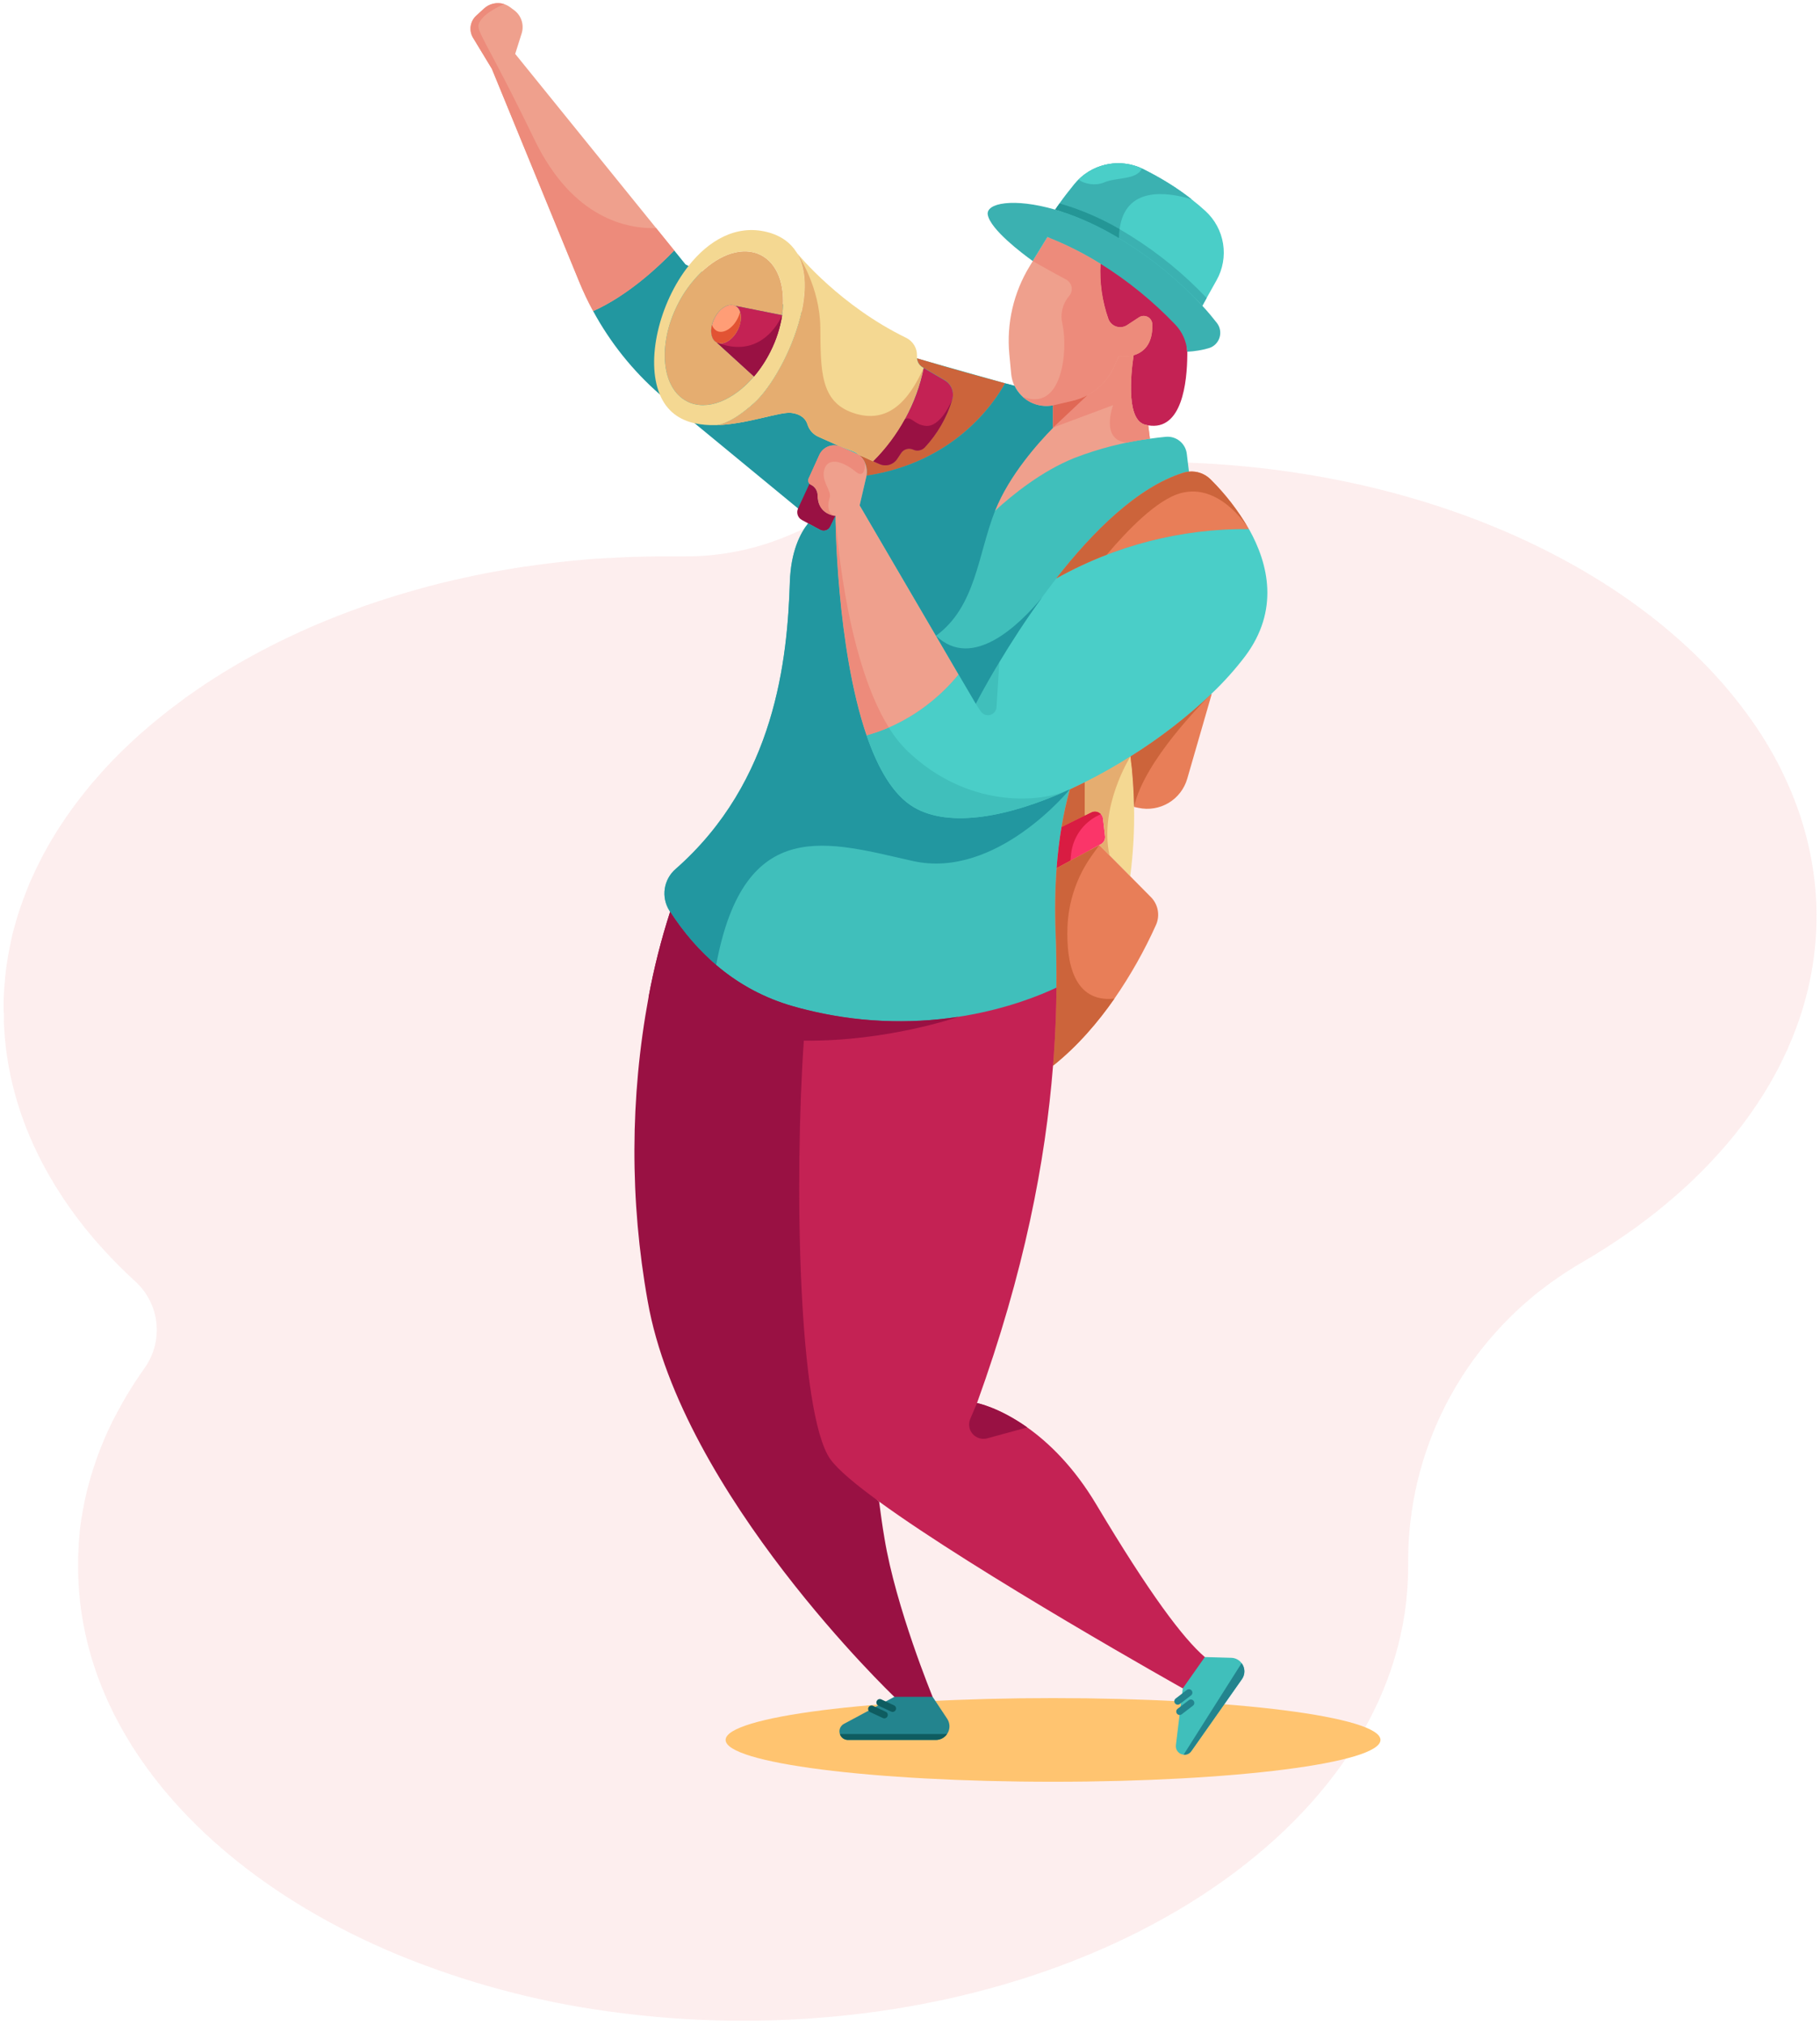 <svg width="294" height="327" viewBox="0 0 294 327" fill="none" xmlns="http://www.w3.org/2000/svg">
<path d="M0.59 163.131L0.59 161.681C0.59 161.459 0.59 161.242 0.614 161.02C0.638 160.799 0.614 160.476 0.65 160.215C0.648 160.189 0.648 160.163 0.65 160.138C0.65 159.816 0.69 159.506 0.719 159.187C0.747 158.869 0.775 158.499 0.807 158.16L0.807 157.999C0.868 157.367 0.948 156.738 1.033 156.11C1.117 155.481 1.238 154.756 1.355 154.096C1.403 153.814 1.46 153.544 1.516 153.29C1.516 153.214 1.544 153.137 1.556 153.061C1.617 152.762 1.681 152.468 1.746 152.174L1.746 152.066C1.81 151.784 1.871 151.498 1.947 151.22C1.947 151.151 1.979 151.079 1.987 151.018C2.052 150.76 2.116 150.503 2.181 150.253C2.221 150.112 2.261 149.963 2.298 149.818C2.334 149.673 2.386 149.504 2.426 149.347L2.451 149.266C2.519 149.024 2.584 148.779 2.66 148.541C2.68 148.468 2.704 148.396 2.725 148.319C2.785 148.118 2.849 147.917 2.906 147.723C2.962 147.53 3.023 147.357 3.087 147.167C3.305 146.491 3.546 145.81 3.8 145.133C3.961 144.69 4.13 144.243 4.304 143.808L4.646 142.974C4.645 142.961 4.645 142.947 4.646 142.934C4.771 142.632 4.9 142.33 5.049 142.027C5.089 141.923 5.141 141.814 5.194 141.705C5.282 141.504 5.371 141.302 5.472 141.097C5.524 140.96 5.593 140.823 5.657 140.694C5.798 140.392 5.943 140.09 6.092 139.796C6.241 139.502 6.386 139.196 6.543 138.902C6.745 138.499 6.946 138.096 7.172 137.693C7.397 137.29 7.542 137.004 7.744 136.662C7.828 136.505 7.921 136.344 8.018 136.191C8.163 135.933 8.316 135.675 8.473 135.413C8.63 135.151 8.775 134.918 8.928 134.672C8.95 134.622 8.978 134.574 9.013 134.531C9.166 134.277 9.323 134.028 9.484 133.774C9.585 133.621 9.681 133.464 9.786 133.311C9.935 133.073 10.092 132.839 10.253 132.614C10.463 132.295 10.656 131.985 10.89 131.671C10.914 131.643 10.93 131.615 10.954 131.591C11.123 131.345 11.296 131.095 11.478 130.845C11.513 130.8 11.545 130.753 11.574 130.704C11.603 130.676 11.623 130.644 11.647 130.616C11.877 130.297 12.11 129.975 12.352 129.657C12.594 129.339 12.839 129.017 13.093 128.698C13.347 128.38 13.661 127.969 13.951 127.615L14.757 126.624C15.349 125.931 15.965 125.246 16.565 124.561L16.924 124.159C17.359 123.683 17.806 123.216 18.253 122.749L18.728 122.269C19.28 121.705 19.844 121.146 20.42 120.598C20.823 120.227 21.198 119.861 21.592 119.498C21.87 119.244 22.148 118.986 22.43 118.741C22.712 118.495 22.954 118.265 23.236 118.036L23.397 117.899C23.647 117.677 23.901 117.46 24.154 117.246C24.759 116.731 25.371 116.224 25.991 115.728C26.221 115.542 26.45 115.357 26.688 115.176C26.761 115.111 26.841 115.047 26.922 114.986C27.143 114.805 27.373 114.632 27.598 114.459C28.404 113.847 29.21 113.25 30.015 112.642L30.821 112.082C30.934 111.998 31.047 111.913 31.163 111.836C31.445 111.639 31.731 111.434 32.013 111.252C32.855 110.672 33.713 110.112 34.579 109.553L35.179 109.174C35.413 109.021 35.655 108.876 35.896 108.727L36.299 108.481C36.638 108.272 36.98 108.078 37.33 107.857C37.765 107.599 38.205 107.337 38.648 107.083C38.901 106.934 39.163 106.789 39.425 106.64C39.687 106.491 40.037 106.298 40.347 106.125L41.197 105.657C41.423 105.532 41.653 105.408 41.878 105.295L42.281 105.077C42.893 104.755 43.518 104.433 44.138 104.115L45.209 103.583L46.261 103.075L46.519 102.95C47.062 102.693 47.606 102.435 48.158 102.185C48.71 101.935 49.254 101.69 49.81 101.44L50.986 100.932L52.17 100.433C52.976 100.102 53.781 99.776 54.587 99.462L56.065 98.89L56.73 98.648L57.254 98.455C57.431 98.391 57.608 98.318 57.785 98.262L58.768 97.903C58.921 97.855 59.078 97.798 59.235 97.738L60.444 97.335C60.549 97.295 60.657 97.259 60.774 97.222L61.741 96.904L62.583 96.63L63.691 96.284C64.15 96.139 64.613 96.002 65.088 95.861C65.797 95.647 66.522 95.458 67.247 95.237C67.606 95.132 67.977 95.035 68.335 94.938C69.012 94.753 69.692 94.572 70.349 94.403L71.558 94.101C72.17 93.951 72.766 93.806 73.39 93.665C73.89 93.549 74.393 93.44 74.897 93.331C75.4 93.222 76.005 93.081 76.569 92.965C77.652 92.743 78.74 92.526 79.835 92.328C80.931 92.131 82.123 91.925 83.279 91.732C83.807 91.643 84.343 91.567 84.891 91.486L85.004 91.486C85.366 91.43 85.737 91.374 86.103 91.329C86.47 91.285 86.861 91.216 87.247 91.168L87.42 91.148C87.884 91.079 88.351 91.023 88.818 90.967C89.108 90.93 89.398 90.894 89.692 90.866C89.986 90.838 90.252 90.793 90.534 90.769L91.396 90.669L92.585 90.548L92.955 90.516C93.523 90.463 94.103 90.407 94.683 90.358C95.263 90.31 95.827 90.262 96.399 90.222L96.649 90.222L98.2 90.117L98.554 90.117C98.888 90.093 99.215 90.081 99.549 90.06L100.729 90C101.305 89.972 101.877 89.952 102.457 89.931L102.86 89.931L104.343 89.891C104.943 89.891 105.551 89.863 106.155 89.859C106.759 89.855 107.364 89.859 107.968 89.859C108.729 89.859 109.478 89.859 110.228 89.859C116.327 89.936 122.372 88.699 127.952 86.234C144.684 78.878 164.608 74.608 186.005 74.608C208.563 74.608 229.485 79.353 246.766 87.458C260.667 93.98 272.207 102.676 280.324 112.835C281.013 113.689 281.67 114.555 282.306 115.43C283.273 116.753 284.178 118.096 285.021 119.458C286.717 122.195 288.188 125.066 289.42 128.042C289.682 128.662 289.927 129.298 290.161 129.935C290.429 130.647 290.678 131.364 290.906 132.086C291.349 133.452 291.74 134.837 292.062 136.227C293.569 142.561 293.842 149.125 292.868 155.562C292.325 159.126 291.418 162.624 290.161 166.003C289.297 168.334 288.281 170.605 287.12 172.802C286.373 174.215 285.568 175.61 284.703 176.988C282.665 180.202 280.363 183.241 277.823 186.075C276.485 187.574 275.08 189.028 273.601 190.454C273.045 190.991 272.48 191.517 271.905 192.033C269.233 194.453 266.417 196.71 263.474 198.792C260.921 200.607 258.235 202.331 255.418 203.964L254.645 204.419C254.182 204.701 253.718 204.987 253.263 205.277C252.808 205.567 252.425 205.821 252.014 206.103C251.604 206.385 251.16 206.687 250.737 206.993C250.141 207.42 249.555 207.861 248.977 208.315C248.848 208.407 248.719 208.512 248.574 208.613L247.853 209.197L247.813 209.233C247.624 209.386 247.434 209.539 247.249 209.7C246.742 210.127 246.238 210.566 245.747 211.009L245.666 211.082C245.392 211.328 245.126 211.577 244.86 211.831C244.671 212.008 244.486 212.186 244.305 212.367C243.338 213.307 242.41 214.279 241.521 215.283C239.982 216.997 238.553 218.807 237.243 220.701C235.886 222.674 234.656 224.731 233.561 226.86C229.486 234.807 227.397 243.622 227.471 252.552C227.471 252.701 227.471 252.854 227.471 253.003C227.471 293.514 179.375 326.359 120.044 326.359C112.748 326.363 105.461 325.857 98.236 324.845C86.629 323.253 75.27 320.203 64.428 315.765C63.115 315.226 61.83 314.662 60.557 314.086C57.962 312.907 55.449 311.653 53.016 310.323L52.927 310.275C43.663 305.204 35.651 299.109 29.266 292.237C18.72 280.89 12.614 267.428 12.614 252.995L12.614 252.032C12.614 252.032 12.614 251.392 12.638 251.077C12.638 250.844 12.658 250.614 12.67 250.381C12.67 250.223 12.67 250.07 12.702 249.917C12.735 249.764 12.702 249.672 12.702 249.551C12.702 249.353 12.726 249.148 12.743 248.967L12.779 248.503C12.807 248.238 12.831 247.968 12.855 247.698C12.853 247.664 12.853 247.631 12.855 247.597C12.855 247.388 12.896 247.194 12.924 246.969C12.952 246.743 12.972 246.538 13.004 246.316C13.166 245.059 13.383 243.823 13.641 242.586C13.681 242.385 13.721 242.183 13.766 241.986C13.81 241.788 13.838 241.656 13.879 241.486C13.947 241.188 14.02 240.886 14.096 240.584C14.136 240.407 14.181 240.242 14.233 240.068C14.285 239.895 14.302 239.782 14.342 239.641C14.398 239.42 14.459 239.21 14.523 238.993C14.588 238.775 14.676 238.445 14.761 238.187C14.809 238.018 14.857 237.853 14.914 237.684C14.97 237.515 15.027 237.317 15.087 237.136C15.22 236.709 15.365 236.278 15.522 235.851C15.679 235.424 15.864 234.896 16.042 234.413C16.09 234.288 16.146 234.155 16.199 234.01C16.291 233.772 16.388 233.535 16.481 233.305C16.573 233.076 16.658 232.858 16.759 232.633C16.859 232.407 16.932 232.23 17.029 232.012C17.125 231.795 17.166 231.69 17.234 231.529L17.492 230.969L17.572 230.8C17.693 230.546 17.806 230.288 17.935 230.034C17.944 230.008 17.957 229.982 17.971 229.958C18.095 229.689 18.229 229.427 18.374 229.172C18.374 229.136 18.406 229.1 18.43 229.064C18.555 228.806 18.692 228.548 18.833 228.286C19.131 227.718 19.445 227.146 19.768 226.578L20.11 225.978C20.332 225.599 20.553 225.225 20.783 224.846C20.944 224.584 21.105 224.322 21.27 224.065C21.387 223.871 21.508 223.686 21.629 223.497C21.75 223.307 21.854 223.146 21.971 222.973C22.414 222.296 22.881 221.616 23.357 220.939C24.855 218.839 25.535 216.263 25.267 213.697C24.999 211.131 23.802 208.751 21.903 207.005C21.5 206.603 21.069 206.228 20.658 205.845C20.46 205.656 20.255 205.479 20.086 205.289C19.659 204.887 19.24 204.464 18.829 204.045C18.189 203.392 17.556 202.736 16.948 202.063C16.827 201.934 16.706 201.805 16.59 201.66C16.473 201.515 16.336 201.386 16.211 201.257C16.154 201.193 16.094 201.128 16.042 201.064C15.86 200.863 15.675 200.661 15.498 200.448C15.321 200.234 15.143 200.045 14.966 199.827C14.566 199.357 14.173 198.883 13.786 198.405C13.331 197.829 12.876 197.249 12.437 196.669C10.949 194.689 9.574 192.626 8.32 190.49C8.215 190.305 8.106 190.123 7.997 189.938C7.631 189.298 7.272 188.657 6.93 188.005C6.716 187.602 6.507 187.199 6.306 186.796C5.987 186.152 5.681 185.515 5.387 184.875C5.198 184.444 5.005 184.009 4.819 183.582C4.634 183.155 4.465 182.712 4.284 182.281L4.034 181.62C3.973 181.471 3.921 181.318 3.865 181.165C3.752 180.875 3.647 180.581 3.542 180.287C3.393 179.852 3.244 179.413 3.103 178.978C3.043 178.784 2.982 178.599 2.926 178.41C2.926 178.369 2.898 178.317 2.878 178.269C2.761 177.866 2.648 177.503 2.539 177.117C2.519 177.048 2.503 176.984 2.483 176.919C2.463 176.855 2.443 176.762 2.426 176.686C2.322 176.327 2.225 175.965 2.136 175.606C2.084 175.38 2.028 175.159 1.971 174.941L1.79 174.136L1.669 173.584C1.625 173.358 1.581 173.129 1.532 172.899C1.532 172.851 1.532 172.794 1.504 172.742C1.363 172.037 1.246 171.32 1.142 170.599C1.105 170.402 1.081 170.196 1.057 170.015L1.033 169.866C0.984 169.463 0.936 169.089 0.896 168.702C0.868 168.484 0.852 168.275 0.823 168.057C0.795 167.84 0.787 167.675 0.775 167.489C0.727 166.929 0.69 166.37 0.658 165.81C0.658 165.632 0.658 165.451 0.634 165.282C0.61 165.113 0.634 165.016 0.634 164.879C0.634 164.742 0.634 164.662 0.634 164.545L0.634 164.142L0.634 163.8C0.59 163.578 0.59 163.356 0.59 163.131Z" fill="#EB5757" fill-opacity="0.1"/>
<path d="M163.045 57.212L163.347 60.395C163.41 61.061 163.589 61.71 163.875 62.313C164.419 63.454 165.325 64.382 166.453 64.953C167.58 65.524 168.865 65.705 170.106 65.469C170.189 65.469 171.6 66.879 171.683 66.859L173.831 66.449C176.764 65.754 180.228 65.191 181.476 62.446L181.962 61.229C182.879 60.832 183.816 60.484 184.77 60.187C186.264 59.752 191.633 55.513 191.536 52.194C191.505 51.107 180.267 43.292 180.454 39.368C176.896 37.165 171.18 39.066 169.199 38.309L166.829 42.18L166.349 42.962C163.733 47.228 162.573 52.229 163.045 57.212Z" fill="#EFA08D"/>
<path d="M160.735 82.496C163.654 79.824 169.728 82.062 174.92 79.973C177.804 78.816 181.734 76.683 184.372 76.151C185.72 75.876 185.762 70.848 185.762 70.848L185.491 68.704C185.331 68.68 185.164 68.645 184.994 68.603C181.981 67.849 182.613 60.889 183.131 57.383C182.351 57.6 181.536 57.658 180.733 57.553L179.955 59.266C179.344 60.619 178.431 61.814 177.286 62.76C176.142 63.705 174.796 64.376 173.353 64.722L170.378 65.417C170.295 65.438 170.211 65.455 170.128 65.469L166.25 67.352C163.953 69.667 163.001 76.717 160.735 82.496Z" fill="#EFA08D"/>
<path d="M170.106 172.111L157.624 157.662L162.114 119.601L182.62 113.197L195.637 112.105L177.845 128.125L173.769 150.507L172.368 166.468L170.106 172.111Z" fill="#FF784F"/>
<path d="M182.618 122.156C182.953 124.866 183.144 127.592 183.192 130.322L183.908 130.475C185.573 130.833 187.312 130.546 188.774 129.673C190.236 128.799 191.312 127.403 191.785 125.766L195.768 111.988C195.768 111.988 195.768 112.11 195.646 112.106C188.964 111.894 183.883 114.619 182.618 122.156Z" fill="#E87E58"/>
<path d="M175.246 126.321V131.707L176.305 131.186C176.493 131.094 176.7 131.048 176.909 131.053C177.118 131.057 177.323 131.112 177.506 131.212C177.69 131.312 177.847 131.455 177.964 131.628C178.081 131.801 178.154 132 178.178 132.207L178.505 135.05C178.536 135.309 178.488 135.57 178.367 135.802C178.247 136.033 178.06 136.222 177.831 136.346L177.581 136.482L179.224 138.139L182.574 141.517C183.059 137.805 183.266 134.063 183.193 130.32C183.145 127.59 182.954 124.864 182.619 122.154C180.211 123.673 177.737 125.073 175.246 126.321Z" fill="#F4D892"/>
<path d="M170.693 140.207L177.58 136.482L177.831 136.346C178.06 136.223 178.247 136.033 178.367 135.802C178.487 135.571 178.535 135.309 178.505 135.05L178.178 132.208C178.154 132 178.08 131.801 177.963 131.628C177.846 131.455 177.689 131.312 177.506 131.212C177.323 131.112 177.118 131.058 176.909 131.053C176.7 131.049 176.493 131.094 176.305 131.186L175.245 131.707L171.489 133.563C171.159 135.53 170.881 137.743 170.693 140.207Z" fill="#FB3569"/>
<path d="M177.381 131.707C176.188 132.293 175.162 133.171 174.4 134.26C173.638 135.349 173.164 136.613 173.023 137.934C172.988 138.282 172.954 138.636 172.919 138.998L170.684 140.207C170.872 137.743 171.15 135.53 171.48 133.563L175.237 131.707L176.297 131.186C176.55 131.062 176.837 131.023 177.115 131.076C177.392 131.128 177.645 131.269 177.836 131.478L177.381 131.707Z" fill="#D91C42"/>
<path d="M170.107 172.114C174.065 168.965 177.387 165.066 180.021 161.282C182.615 157.532 184.861 153.553 186.732 149.394C187.068 148.647 187.169 147.814 187.022 147.008C186.875 146.201 186.487 145.458 185.908 144.877L182.576 141.513L177.582 136.475L170.695 140.2C170.446 143.627 170.391 147.066 170.528 150.499C170.639 153.38 170.691 156.376 170.663 159.496C170.632 163.034 170.497 166.731 170.222 170.595C170.187 171.106 170.149 171.606 170.107 172.114Z" fill="#E87E58"/>
<path d="M171.488 133.562L175.244 131.706V126.32C174.438 126.721 173.633 127.106 172.829 127.474C172.274 129.478 171.827 131.51 171.488 133.562Z" fill="#CC643B"/>
<path d="M170.107 172.112C174.065 168.964 177.387 165.065 180.021 161.28C173.419 161.975 172.248 155.394 172.432 149.813C172.575 145.594 173.969 141.512 176.435 138.085L177.582 136.49L170.695 140.215C170.446 143.643 170.391 147.081 170.528 150.515C170.639 153.396 170.691 156.391 170.663 159.512C170.632 163.049 170.497 166.747 170.222 170.611C170.187 171.104 170.149 171.605 170.107 172.112Z" fill="#CC643B"/>
<path d="M175.247 126.321V131.707L176.307 131.186C176.494 131.094 176.701 131.048 176.91 131.053C177.119 131.057 177.324 131.112 177.508 131.212C177.691 131.312 177.848 131.455 177.965 131.628C178.082 131.801 178.155 132 178.18 132.207L178.506 135.05C178.537 135.309 178.489 135.57 178.369 135.802C178.248 136.033 178.062 136.222 177.832 136.346L177.582 136.482L179.226 138.139C177.537 130.334 182.485 122.373 182.617 122.154C180.213 123.673 177.738 125.073 175.247 126.321Z" fill="#E5AD70"/>
<path d="M182.62 122.155C182.954 124.865 183.145 127.591 183.193 130.321C184.791 122.892 194.438 113.294 195.637 112.105C191.643 115.88 187.282 119.246 182.62 122.155Z" fill="#CC643B"/>
<path d="M79.446 11.089L93.572 45.512C94.233 47.125 94.981 48.7 95.813 50.231C104.935 52.392 108.969 46.551 108.913 40.446L105.995 36.839L83.227 8.709L80.304 10.551L79.446 11.089Z" fill="#EFA08D"/>
<path d="M108.91 40.447L110.735 42.703L111.218 42.953L148.132 57.895L150.564 77.64L133.885 87.157L128.936 82.136L112.257 68.396L106.592 63.705C102.229 59.898 98.581 55.341 95.82 50.25C101.436 47.727 106.374 43.095 108.91 40.447Z" fill="#2297A0"/>
<path d="M104.634 210.183C110.124 241.333 144.471 274.049 144.471 274.049C147.251 276.176 149.2 275.818 150.656 274.049C150.656 274.049 144.7 259.618 142.869 248.394C142.521 246.385 142.264 244.418 142.011 242.518C138.188 239.738 142.601 217.734 141.416 216.108C136.162 208.811 130.839 190.508 132.381 168.067C132.503 166.302 135.453 161.075 135.599 159.522C134.904 159.352 117.717 142.345 108.248 147.269C106.796 151.774 105.636 156.367 104.773 161.02C101.767 177.265 101.72 193.921 104.634 210.183Z" fill="#991143"/>
<path d="M170.108 287.761C140.896 287.761 117.216 284.736 117.216 281.005C117.216 277.274 140.896 274.25 170.108 274.25C199.319 274.25 223 277.274 223 281.005C223 284.736 199.319 287.761 170.108 287.761Z" fill="#FFC470"/>
<path d="M134.165 235.712C135.35 237.352 138.193 239.736 142.012 242.516C157.996 254.143 191.067 272.682 191.067 272.682C194.991 272.053 195.8 270.222 194.626 267.623C191.106 264.603 185.66 257.337 177.109 243.003C173.449 236.866 169.387 232.978 165.94 230.535C161.332 227.275 157.823 226.598 157.823 226.598C165.492 205.4 168.894 187.452 170.107 172.114C170.148 171.606 170.186 171.106 170.221 170.606C170.496 166.742 170.631 163.044 170.663 159.507C170.663 159.507 158.976 152.175 151.477 153.328C144.656 154.371 139.722 155.861 130.252 163.082C130.106 164.636 129.971 166.304 129.849 168.069C128.299 190.51 128.911 228.425 134.165 235.712Z" fill="#C42254"/>
<path d="M135.677 280.048C135.762 280.329 135.936 280.574 136.173 280.747C136.41 280.919 136.697 281.009 136.99 281.004H151.178C151.575 281.004 151.965 280.896 152.306 280.693C152.646 280.489 152.926 280.197 153.114 279.847C153.301 279.497 153.391 279.103 153.373 278.707C153.354 278.31 153.229 277.926 153.01 277.595L150.657 274.047H144.472L136.337 278.408C136.048 278.556 135.823 278.804 135.702 279.105C135.58 279.406 135.572 279.741 135.677 280.048Z" fill="#23848E"/>
<path d="M191.201 283.385C191.442 283.412 191.687 283.372 191.907 283.269C192.127 283.167 192.316 283.007 192.452 282.805L200.614 271.199C200.885 270.818 201.026 270.36 201.017 269.893C201.008 269.426 200.85 268.974 200.566 268.603C200.369 268.34 200.115 268.125 199.823 267.976C199.531 267.827 199.209 267.746 198.88 267.741L194.624 267.623L191.065 272.683L189.953 281.843C189.929 282.027 189.943 282.214 189.993 282.392C190.043 282.571 190.129 282.737 190.246 282.882C190.363 283.026 190.508 283.145 190.672 283.232C190.836 283.318 191.016 283.371 191.201 283.385Z" fill="#40BFBB"/>
<path d="M159.47 232.298L165.943 230.533C161.336 227.273 157.826 226.596 157.826 226.596L156.735 229.157C156.564 229.557 156.51 229.996 156.578 230.426C156.645 230.855 156.833 231.256 157.118 231.584C157.403 231.912 157.775 232.153 158.191 232.279C158.607 232.405 159.05 232.412 159.47 232.298Z" fill="#991143"/>
<path d="M109.147 140.343C125.302 126.162 127.217 106.365 127.603 94.005C127.759 89.049 129.285 86.12 130.546 84.528L136.954 69.829L147.198 57.629L162.359 61.9L163.874 62.303C164.417 63.444 165.324 64.372 166.451 64.943C167.579 65.514 168.864 65.695 170.105 65.458V69.058C167.825 71.376 162.995 76.703 160.722 82.499C163.641 79.827 168.329 76.067 173.521 73.978C177.457 72.455 181.561 71.405 185.746 70.851C186.691 70.719 187.549 70.622 188.293 70.549C189.107 70.466 189.921 70.707 190.561 71.218C191.2 71.729 191.613 72.471 191.712 73.284L192.06 76.171L201.682 85.39L172.805 127.486C172.251 129.49 171.805 131.522 171.467 133.574C171.137 135.541 170.859 137.744 170.671 140.218C170.423 143.645 170.367 147.084 170.504 150.518C170.616 153.398 170.668 156.394 170.64 159.514C165.393 161.992 149.867 167.958 130.23 163.09C129.535 162.92 128.815 162.743 128.103 162.527C123.529 161.232 119.291 158.958 115.684 155.862C112.801 153.368 110.295 150.469 108.244 147.255L108.129 147.077C107.463 146.019 107.199 144.757 107.386 143.521C107.573 142.285 108.198 141.157 109.147 140.343Z" fill="#40BFBB"/>
<path d="M186.148 52.375C186.245 55.707 184.619 56.941 183.125 57.375C182.607 60.881 181.975 67.842 184.987 68.596C185.158 68.637 185.335 68.672 185.484 68.697C190.951 69.603 191.76 61.747 191.795 57.316C191.795 57.146 191.795 56.968 191.795 56.809C191.687 55.158 191.718 52.097 190.561 50.901C186.36 46.533 182.496 42.6 177.78 42.6C177.612 45.622 178.044 48.648 179.052 51.502C179.158 51.787 179.326 52.045 179.544 52.256C179.762 52.468 180.024 52.628 180.312 52.725C180.599 52.823 180.905 52.854 181.207 52.818C181.508 52.782 181.798 52.679 182.055 52.517L183.983 51.259C184.19 51.12 184.43 51.039 184.678 51.025C184.926 51.011 185.174 51.063 185.395 51.177C185.616 51.291 185.803 51.462 185.935 51.673C186.068 51.884 186.141 52.126 186.148 52.375Z" fill="#C42254"/>
<path d="M170.462 33.863C173.53 34.749 175.674 37.182 179.361 39.423C179.646 39.59 180.859 40.282 181.147 40.466C186.968 44.118 191.527 46.443 194.22 49.389L194.915 48.132L196.52 45.265C197.528 43.47 197.899 41.388 197.572 39.356C197.245 37.324 196.24 35.463 194.72 34.075C194.05 33.464 193.303 32.828 192.479 32.185C191.255 31.228 189.979 30.339 188.657 29.523C187.235 28.644 185.877 27.914 184.657 27.306C182.802 26.392 180.692 26.134 178.671 26.576C176.651 27.018 174.841 28.133 173.537 29.739C172.672 30.805 171.821 31.896 171.139 32.866C170.896 33.217 170.66 33.554 170.462 33.863Z" fill="#4ACEC8"/>
<path d="M139.992 118.76C141.806 124.059 144.274 128.409 147.637 130.38C153.35 133.733 162.774 131.996 172.375 127.683L172.834 127.475L172.9 127.447C173.681 127.086 174.465 126.71 175.253 126.321C177.744 125.074 180.222 123.673 182.627 122.151C187.337 119.213 191.739 115.807 195.765 111.983C197.716 110.129 199.515 108.121 201.145 105.979C206.673 98.584 204.929 91.109 201.753 85.442C196.589 85.324 183.961 85.939 170.645 93.403C169.86 94.414 169.095 95.425 168.362 96.433C165.61 100.207 163.257 103.887 161.468 106.858C159.035 110.878 157.645 113.631 157.645 113.631L154.865 108.891C154.156 109.765 153.396 110.597 152.589 111.382C152.45 111.521 152.304 111.66 152.155 111.803C152.005 111.945 151.79 112.15 151.599 112.31C149.228 114.445 146.53 116.184 143.606 117.46C142.433 117.975 141.225 118.409 139.992 118.76Z" fill="#4ACEC8"/>
<path d="M170.638 93.409C180.138 88.093 190.861 85.349 201.746 85.448L201.704 85.378C200.017 82.462 197.949 79.783 195.554 77.413C195.102 76.962 194.557 76.616 193.956 76.399C193.355 76.182 192.715 76.1 192.079 76.159C191.764 76.183 191.452 76.244 191.151 76.34C183.732 78.671 176.497 85.913 170.638 93.409Z" fill="#E87E58"/>
<path d="M134.962 83.342C134.962 83.342 135.104 104.487 139.993 118.759C141.217 118.42 142.416 117.998 143.583 117.498C146.506 116.221 149.205 114.482 151.575 112.348C151.766 112.177 151.951 112 152.131 111.84C152.312 111.681 152.427 111.559 152.566 111.42C153.373 110.635 154.133 109.803 154.842 108.928L151.193 102.673L138.861 81.584L134.962 83.342Z" fill="#EFA08D"/>
<path d="M139.969 76.842C154.101 74.691 160.513 65.215 162.361 61.9C158.761 60.941 153.563 59.509 148.135 57.869C148.157 58.163 148.251 58.448 148.407 58.698C148.563 58.949 148.777 59.158 149.031 59.308L149.205 59.408L152.604 61.389C153.125 61.693 153.529 62.163 153.751 62.724C153.972 63.285 153.999 63.904 153.827 64.482C152.959 67.376 151.435 70.031 149.375 72.242C149.138 72.487 148.829 72.653 148.493 72.716C148.156 72.778 147.809 72.734 147.499 72.589C147.164 72.437 146.786 72.409 146.432 72.508C146.077 72.608 145.77 72.83 145.563 73.135L144.9 74.125C144.601 74.57 144.155 74.894 143.64 75.043C143.125 75.191 142.574 75.153 142.085 74.935L141.043 74.472L138.746 73.43C139.237 73.837 139.61 74.368 139.825 74.969C140.04 75.569 140.09 76.216 139.969 76.842Z" fill="#CC643B"/>
<path d="M138.868 81.589L151.201 102.678C157.657 97.949 157.956 89.588 160.729 82.523C162.995 76.745 167.825 71.404 170.111 69.082V65.469C168.87 65.706 167.585 65.525 166.458 64.954C165.33 64.383 164.424 63.454 163.881 62.313L162.366 61.91C160.527 65.215 154.106 74.691 139.973 76.828C139.973 76.884 139.952 76.943 139.938 77.002L138.868 81.589Z" fill="#2297A0"/>
<path d="M130.759 78.131C130.829 78.203 130.911 78.262 131.002 78.305C131.322 78.458 131.592 78.699 131.78 78.999C131.968 79.302 132.068 79.651 132.072 80.007C132.072 81.199 132.534 82.951 134.96 83.347C136.562 84.737 137.809 83.767 138.869 81.609L139.933 77.022C139.933 76.963 139.957 76.904 139.967 76.849C140.096 76.144 140.009 75.417 139.717 74.763V74.743C139.696 74.698 139.641 74.593 139.561 74.437C139.561 74.437 139.561 74.437 139.561 74.419C139.354 74.062 139.085 73.743 138.768 73.478L135.613 72.067C134.992 71.854 134.313 71.879 133.71 72.14C133.106 72.4 132.622 72.876 132.35 73.474L130.641 77.245C130.572 77.388 130.547 77.548 130.568 77.705C130.589 77.862 130.655 78.01 130.759 78.131Z" fill="#EFA08D"/>
<path d="M128.92 82.12C128.766 82.451 128.744 82.828 128.859 83.175C128.974 83.521 129.217 83.81 129.539 83.983L130.55 84.528L132.496 85.571C132.637 85.648 132.792 85.695 132.951 85.71C133.111 85.725 133.272 85.707 133.425 85.658C133.577 85.609 133.719 85.53 133.84 85.424C133.961 85.319 134.059 85.191 134.129 85.046L134.963 83.333C132.53 82.937 132.089 81.186 132.075 79.994C132.071 79.637 131.971 79.289 131.783 78.986C131.595 78.685 131.325 78.445 131.005 78.291C130.914 78.248 130.832 78.189 130.762 78.117L128.92 82.106V82.12Z" fill="#991143"/>
<path d="M115.828 68.662C120.773 68.488 126.023 66.459 127.827 66.688C129.564 66.907 130.218 67.8 130.447 68.575C130.587 69.016 130.821 69.423 131.132 69.766C131.443 70.109 131.825 70.38 132.25 70.563L135.576 72.046L135.652 72.071L137.737 72.863C138.105 73.002 138.445 73.203 138.745 73.457L141.042 74.5C145.179 70.383 148.017 65.141 149.201 59.425L149.027 59.325C148.773 59.175 148.559 58.966 148.403 58.715C148.247 58.465 148.153 58.18 148.131 57.886C148.126 57.811 148.126 57.735 148.131 57.66V57.441C148.145 56.839 147.984 56.245 147.669 55.731C147.353 55.218 146.896 54.806 146.352 54.547C135.85 49.431 129.21 41.436 128.685 40.796C128.684 40.789 128.684 40.782 128.685 40.775C130.367 43.489 130.277 47.378 129.276 51.291C127.83 56.972 124.473 62.727 121.85 65.09C118.465 68.123 116.495 68.596 115.828 68.662Z" fill="#F4D892"/>
<path d="M141.053 74.492L142.096 74.954C142.585 75.172 143.136 75.21 143.651 75.062C144.166 74.914 144.612 74.589 144.91 74.144L145.571 73.154C145.777 72.849 146.085 72.628 146.439 72.528C146.793 72.428 147.171 72.457 147.506 72.608C147.816 72.753 148.164 72.797 148.5 72.735C148.836 72.673 149.145 72.507 149.383 72.261C151.439 70.056 152.96 67.406 153.827 64.519C154 63.941 153.973 63.322 153.751 62.761C153.529 62.2 153.125 61.73 152.604 61.426L149.206 59.445C148.628 62.337 147.601 65.121 146.161 67.695C144.783 70.187 143.064 72.475 141.053 74.492Z" fill="#C42254"/>
<path d="M111.019 64.842C114.205 66.44 118.497 64.671 121.791 60.797L115.783 55.32C114.74 54.799 114.566 53.051 115.39 51.411C116.214 49.771 117.718 48.867 118.757 49.389L126.333 50.907C126.374 50.633 126.409 50.358 126.433 50.091C126.83 46.014 125.596 42.539 122.875 41.177C120.053 39.76 116.36 40.99 113.256 43.985C111.696 45.511 110.403 47.29 109.434 49.246C106.174 55.783 106.876 62.764 111.019 64.842Z" fill="#E5AD70"/>
<path d="M111.221 42.952C114.473 38.82 118.914 36.232 123.866 37.462C126.156 38.032 127.689 39.199 128.669 40.746C130.361 43.459 130.271 47.348 129.27 51.275C127.824 56.956 124.467 62.711 121.844 65.074C118.466 68.114 116.492 68.587 115.825 68.653H115.565C114.447 68.692 113.329 68.595 112.236 68.364C109.803 67.829 107.718 66.471 106.571 63.673C104.281 58.141 106.512 48.929 111.221 42.952ZM111.019 64.844C114.206 66.443 118.497 64.674 121.792 60.8C122.833 59.569 123.723 58.218 124.443 56.776C125.378 54.932 126.016 52.952 126.333 50.91C126.375 50.635 126.41 50.361 126.434 50.093C126.83 46.017 125.597 42.542 122.876 41.18C120.054 39.762 116.36 40.992 113.257 43.988C111.696 45.514 110.404 47.293 109.435 49.249C106.175 55.782 106.877 62.763 111.019 64.841V64.844Z" fill="#F4D892"/>
<path d="M115.796 55.32L121.804 60.797C122.845 59.566 123.735 58.215 124.455 56.773C125.39 54.929 126.028 52.95 126.346 50.907L118.77 49.389C119.813 49.91 119.987 51.661 119.163 53.298C118.409 54.796 117.078 55.682 116.074 55.421C115.977 55.4 115.884 55.366 115.796 55.32Z" fill="#C42254"/>
<path d="M115.796 55.319C116.838 55.84 118.34 54.937 119.163 53.297C119.987 51.657 119.81 49.909 118.771 49.388C117.732 48.866 116.223 49.773 115.403 51.41C114.583 53.047 114.757 54.798 115.796 55.319Z" fill="#FF9D76"/>
<path d="M115.796 55.32C116.839 55.842 118.34 54.938 119.163 53.298C119.657 52.409 119.796 51.366 119.553 50.379C119.461 50.74 119.331 51.089 119.163 51.421C118.34 53.062 116.832 53.965 115.796 53.444C115.605 53.341 115.437 53.2 115.302 53.03C115.168 52.86 115.07 52.663 115.014 52.453C114.695 53.739 114.99 54.91 115.796 55.32Z" fill="#E25333"/>
<path d="M76.417 6.106L79.441 11.092C79.441 11.092 82.485 11.207 83.221 8.712L84.264 5.411C84.48 4.735 84.48 4.008 84.262 3.333C84.045 2.657 83.621 2.067 83.051 1.644L82.398 1.161C82.102 0.943 81.774 0.775 81.425 0.661C80.866 0.483 80.27 0.456 79.698 0.583C79.125 0.71 78.597 0.986 78.165 1.383L76.907 2.544C76.427 2.99 76.115 3.588 76.026 4.237C75.936 4.887 76.075 5.547 76.417 6.106Z" fill="#EFA08D"/>
<path d="M165.147 64.04C165.803 64.653 166.595 65.101 167.457 65.35C168.319 65.598 169.228 65.638 170.109 65.469C170.193 65.455 170.276 65.437 170.36 65.416L173.334 64.722C174.778 64.376 176.124 63.705 177.268 62.759C178.412 61.813 179.325 60.619 179.937 59.266L180.715 57.553C181.518 57.657 182.333 57.599 183.113 57.382C184.607 56.948 186.24 55.714 186.136 52.382C186.131 52.133 186.06 51.89 185.929 51.678C185.798 51.465 185.613 51.293 185.392 51.177C185.172 51.061 184.924 51.007 184.675 51.019C184.426 51.032 184.186 51.111 183.978 51.249L182.056 52.517C181.8 52.685 181.509 52.792 181.205 52.831C180.902 52.871 180.593 52.841 180.302 52.745C180.011 52.649 179.746 52.489 179.526 52.276C179.306 52.063 179.136 51.804 179.03 51.517C178.022 48.662 177.589 45.636 177.758 42.614C175.046 40.909 172.181 39.462 169.199 38.291L166.829 42.162C166.829 42.162 169.762 43.844 172.194 45.133C172.424 45.253 172.624 45.422 172.78 45.63C172.935 45.837 173.043 46.076 173.094 46.329C173.145 46.583 173.139 46.845 173.076 47.096C173.013 47.348 172.895 47.582 172.73 47.781C172.194 48.4 171.814 49.139 171.623 49.936C171.432 50.732 171.435 51.563 171.631 52.358C172.545 56.58 171.631 66.713 165.144 64.044L165.147 64.04Z" fill="#ED8B7B"/>
<path d="M170.11 69.056L179.809 65.431C179.746 65.602 177.741 71.064 181.991 71.485C183.339 71.21 184.611 70.998 185.758 70.838L185.487 68.694C185.327 68.67 185.16 68.635 184.99 68.594C181.977 67.84 182.61 60.879 183.127 57.373C182.348 57.59 181.532 57.648 180.73 57.543L179.951 59.257C179.064 61.216 177.552 62.827 175.653 63.837C174.921 64.225 174.144 64.518 173.338 64.709L170.364 65.404C170.28 65.424 170.197 65.442 170.114 65.456L170.11 69.056Z" fill="#ED8B7B"/>
<path d="M170.109 65.466V69.056L175.648 63.844C174.917 64.232 174.14 64.525 173.334 64.716L170.36 65.411C170.281 65.434 170.197 65.453 170.109 65.466Z" fill="#E06855"/>
<path d="M76.417 6.105L79.441 11.091L93.566 45.514C94.227 47.127 94.975 48.702 95.808 50.233C101.43 47.728 106.371 43.096 108.908 40.448L105.989 36.841C101.447 36.976 92.566 35.398 86.38 22.635C83.666 17.033 81.696 13.211 80.299 10.553C77.248 4.756 76.925 4.503 77.561 3.419C78.489 1.841 81.449 0.666 81.449 0.666C80.89 0.488 80.294 0.462 79.722 0.589C79.15 0.715 78.621 0.992 78.19 1.389L76.932 2.55C76.449 2.992 76.134 3.587 76.04 4.235C75.946 4.883 76.08 5.544 76.417 6.105Z" fill="#ED8B7B"/>
<path d="M170.639 93.411C173.256 91.94 175.977 90.662 178.781 89.588C182.037 85.731 186.923 80.62 190.822 79.622C196.864 78.048 201.246 84.65 201.705 85.398C200.018 82.481 197.949 79.803 195.554 77.433C195.103 76.982 194.557 76.635 193.957 76.419C193.356 76.202 192.715 76.12 192.079 76.179C191.764 76.203 191.453 76.263 191.152 76.359C183.733 78.674 176.498 85.915 170.639 93.411Z" fill="#CC643B"/>
<path d="M108.141 147.076L108.255 147.253C110.303 150.467 112.805 153.366 115.685 155.861C120.244 131.324 133.987 136.054 147.481 139.06C160.974 142.065 172.816 127.478 172.816 127.478C163.055 131.943 153.423 133.788 147.62 130.383C144.263 128.412 141.796 124.062 139.975 118.762C135.085 104.491 134.943 83.346 134.943 83.346L134.109 85.059C134.039 85.203 133.941 85.332 133.82 85.437C133.699 85.542 133.557 85.622 133.405 85.671C133.252 85.72 133.091 85.738 132.931 85.723C132.772 85.707 132.617 85.66 132.476 85.584L130.53 84.541C129.268 86.133 127.75 89.058 127.586 94.017C127.194 106.378 125.286 126.174 109.131 140.356C108.19 141.173 107.572 142.3 107.391 143.532C107.209 144.765 107.475 146.023 108.141 147.076Z" fill="#2297A0"/>
<path d="M104.778 161.002C112.395 166.256 121.503 167.952 129.849 168.067C143.346 168.237 154.852 164.21 154.852 164.21C146.658 165.47 138.296 165.086 130.252 163.08C129.557 162.91 128.838 162.733 128.126 162.517C118.827 159.873 112.516 153.83 108.256 147.252C106.803 151.756 105.641 156.349 104.778 161.002Z" fill="#991143"/>
<path d="M157.624 113.674L158.426 114.883C158.587 115.128 158.822 115.316 159.096 115.42C159.371 115.524 159.671 115.539 159.954 115.462C160.237 115.384 160.489 115.22 160.672 114.991C160.856 114.762 160.963 114.481 160.977 114.188L161.436 106.873C159.027 110.894 157.624 113.674 157.624 113.674Z" fill="#40BFBB"/>
<path d="M130.76 78.13C130.83 78.202 130.912 78.261 131.003 78.304C131.323 78.457 131.593 78.698 131.781 78.999C131.968 79.302 132.069 79.65 132.073 80.006C132.073 81.198 132.535 82.95 134.961 83.346C133.592 82.998 133.661 81.469 134.033 80.357C134.405 79.245 132.476 77.619 133.216 75.649C133.956 73.678 136.476 74.728 138.182 76.146C139.888 77.564 139.718 74.756 139.718 74.756V74.735C139.697 74.69 139.642 74.585 139.562 74.429C139.562 74.429 139.562 74.429 139.562 74.412C139.354 74.054 139.086 73.735 138.769 73.47L135.614 72.059C134.993 71.846 134.314 71.872 133.71 72.132C133.107 72.392 132.622 72.868 132.351 73.466L130.641 77.237C130.572 77.381 130.546 77.542 130.567 77.701C130.588 77.86 130.655 78.009 130.76 78.13Z" fill="#ED8B7B"/>
<path d="M141.05 74.493L142.093 74.955C142.582 75.173 143.133 75.211 143.648 75.063C144.163 74.915 144.609 74.59 144.907 74.145L145.568 73.155C145.774 72.85 146.082 72.628 146.436 72.529C146.79 72.429 147.168 72.457 147.503 72.609C147.813 72.754 148.161 72.798 148.497 72.736C148.833 72.673 149.142 72.508 149.38 72.262C151.436 70.056 152.957 67.407 153.824 64.519C153.699 64.825 151.948 69.009 149.55 68.78C147.621 68.592 147.284 67.164 146.165 67.678C144.786 70.177 143.065 72.471 141.05 74.493Z" fill="#991143"/>
<path d="M115.796 55.319L121.804 60.796C122.845 59.565 123.735 58.214 124.455 56.772C125.39 54.928 126.028 52.949 126.346 50.906C126.346 50.906 123.458 58.141 116.074 55.424C115.983 55.392 115.89 55.358 115.796 55.319Z" fill="#991143"/>
<path d="M115.828 68.662C120.773 68.488 126.023 66.459 127.827 66.688C129.564 66.907 130.218 67.8 130.447 68.575C130.587 69.016 130.821 69.423 131.132 69.766C131.443 70.109 131.825 70.38 132.25 70.563L135.576 72.046L135.652 72.071L137.737 72.863C138.105 73.002 138.445 73.203 138.745 73.457L141.042 74.5C145.179 70.383 148.017 65.141 149.201 59.425C146.797 64.76 143.395 68.599 137.786 66.678C132.48 64.857 132.574 59.801 132.514 52.924C132.448 46.367 129.015 41.262 128.692 40.796C128.691 40.789 128.691 40.782 128.692 40.775C130.374 43.489 130.284 47.378 129.283 51.291C127.837 56.972 124.48 62.727 121.857 65.09C118.465 68.123 116.495 68.596 115.828 68.662Z" fill="#E5AD70"/>
<path d="M151.204 102.677L154.853 108.932L157.633 113.672C157.633 113.672 159.023 110.92 161.455 106.899C163.245 103.918 165.597 100.238 168.35 96.475C164.624 100.961 157.087 108.324 151.204 102.677Z" fill="#2297A0"/>
<path d="M139.992 118.758C141.806 124.057 144.273 128.407 147.637 130.378C153.35 133.731 162.774 131.994 172.375 127.681C167.739 129.658 156.265 130.524 146.612 121.319C145.445 120.176 144.426 118.892 143.578 117.496C142.412 117.997 141.214 118.418 139.992 118.758Z" fill="#40BFBB"/>
<path d="M134.961 83.342C134.961 83.342 135.103 104.487 139.992 118.758C141.216 118.419 142.415 117.998 143.582 117.497C136.278 105.797 134.961 83.342 134.961 83.342Z" fill="#ED8B7B"/>
<path d="M170.461 33.862L170.746 33.949C170.947 34.005 171.152 34.071 171.357 34.137L171.962 34.335C172.188 34.411 172.414 34.488 172.657 34.571C172.803 34.623 172.952 34.675 173.102 34.734C173.251 34.794 173.348 34.825 173.474 34.873C173.679 34.95 173.887 35.033 174.096 35.117C174.367 35.224 174.645 35.339 174.926 35.464L175.378 35.659L176.028 35.951C176.681 36.249 177.345 36.574 178.019 36.924C178.689 37.271 179.371 37.643 180.059 38.046L180.754 38.456C180.762 37.971 180.796 37.488 180.858 37.007C181.775 30.095 188.398 30.95 192.506 32.187C191.282 31.23 190.006 30.342 188.683 29.526C187.262 28.646 185.903 27.917 184.684 27.308L184.489 27.218C182.805 26.437 180.922 26.188 179.093 26.505C177.264 26.823 175.575 27.691 174.252 28.994C174.005 29.233 173.773 29.487 173.557 29.755C172.692 30.822 171.84 31.913 171.159 32.882C170.895 33.216 170.659 33.553 170.461 33.862Z" fill="#3BB1B1"/>
<path d="M174.241 28.988C175.166 29.766 177.042 30.03 178.331 29.474C180.416 28.578 183.523 29.127 184.479 27.212C182.794 26.431 180.912 26.182 179.082 26.499C177.253 26.817 175.564 27.685 174.241 28.988Z" fill="#4ACEC8"/>
<path d="M159.568 34.719C160.044 37.092 165.061 40.887 166.827 42.158L169.2 38.287C172.185 39.452 175.054 40.893 177.769 42.593C182.181 45.342 186.231 48.633 189.824 52.389C190.98 53.583 191.676 55.147 191.787 56.805C192.964 56.748 194.13 56.556 195.262 56.232C195.666 56.113 196.035 55.897 196.336 55.604C196.638 55.31 196.863 54.947 196.993 54.547C197.123 54.146 197.153 53.72 197.081 53.305C197.009 52.891 196.837 52.499 196.579 52.166C195.964 51.374 195.189 50.429 194.227 49.386L193.969 49.112C190.3 45.213 186.141 41.807 181.595 38.979C178.224 36.818 174.574 35.125 170.746 33.947L170.461 33.86C163.751 31.918 159.182 32.783 159.568 34.719Z" fill="#3BB1B1"/>
<path d="M180.738 38.449C181.023 38.619 181.308 38.797 181.597 38.977C186.142 41.805 190.302 45.211 193.971 49.11L194.221 49.388L194.916 48.13C191.262 44.263 187.125 40.882 182.608 38.07C182.01 37.695 181.416 37.338 180.825 37C180.769 37.481 180.74 37.965 180.738 38.449Z" fill="#3BB1B1"/>
<path d="M170.46 33.864L170.745 33.951L171.357 34.139C171.558 34.201 171.76 34.267 171.962 34.337C172.187 34.413 172.413 34.49 172.657 34.573L173.101 34.736C173.223 34.778 173.348 34.827 173.473 34.875C173.678 34.952 173.887 35.032 174.095 35.118C174.366 35.226 174.644 35.341 174.926 35.466C175.075 35.529 175.225 35.591 175.377 35.661L176.027 35.953C176.681 36.251 177.344 36.576 178.018 36.925C178.689 37.273 179.37 37.645 180.058 38.048L180.753 38.455C180.761 37.97 180.796 37.486 180.857 37.005C177.913 35.288 174.774 33.929 171.506 32.957L171.159 32.863C170.895 33.218 170.658 33.555 170.46 33.864Z" fill="#249696"/>
<path d="M135.676 280.049C135.761 280.33 135.935 280.575 136.172 280.747C136.409 280.92 136.696 281.01 136.99 281.004H151.178C151.535 281.007 151.887 280.921 152.203 280.755C152.519 280.588 152.789 280.345 152.988 280.049H135.676Z" fill="#0E5C60"/>
<path d="M141.89 275.464C141.612 275.333 141.492 275.002 141.622 274.724C141.752 274.446 142.083 274.326 142.361 274.456L144.426 275.422C144.704 275.552 144.824 275.883 144.694 276.161C144.564 276.44 144.233 276.56 143.955 276.429L141.89 275.464Z" fill="#0E5C60"/>
<path d="M140.554 276.505C140.276 276.374 140.156 276.043 140.286 275.765C140.416 275.487 140.747 275.367 141.025 275.497L143.09 276.463C143.368 276.593 143.488 276.924 143.358 277.202C143.228 277.481 142.897 277.601 142.619 277.47L140.554 276.505Z" fill="#0E5C60"/>
<path d="M190.593 275.199C190.349 275.386 190 275.341 189.813 275.097C189.626 274.854 189.672 274.505 189.916 274.318L191.723 272.929C191.967 272.742 192.316 272.788 192.503 273.031C192.69 273.275 192.644 273.624 192.401 273.811L190.593 275.199Z" fill="#23848E"/>
<path d="M190.902 276.861C190.658 277.049 190.309 277.003 190.122 276.759C189.935 276.516 189.981 276.167 190.224 275.98L192.032 274.591C192.275 274.404 192.624 274.45 192.812 274.693C192.999 274.937 192.953 275.286 192.709 275.473L190.902 276.861Z" fill="#23848E"/>
<path d="M191.201 283.386C191.442 283.412 191.687 283.372 191.907 283.27C192.127 283.168 192.316 283.007 192.452 282.806L200.614 271.199C200.885 270.818 201.026 270.361 201.017 269.893C201.008 269.426 200.85 268.974 200.566 268.604L191.201 283.386Z" fill="#23848E"/>
</svg>

